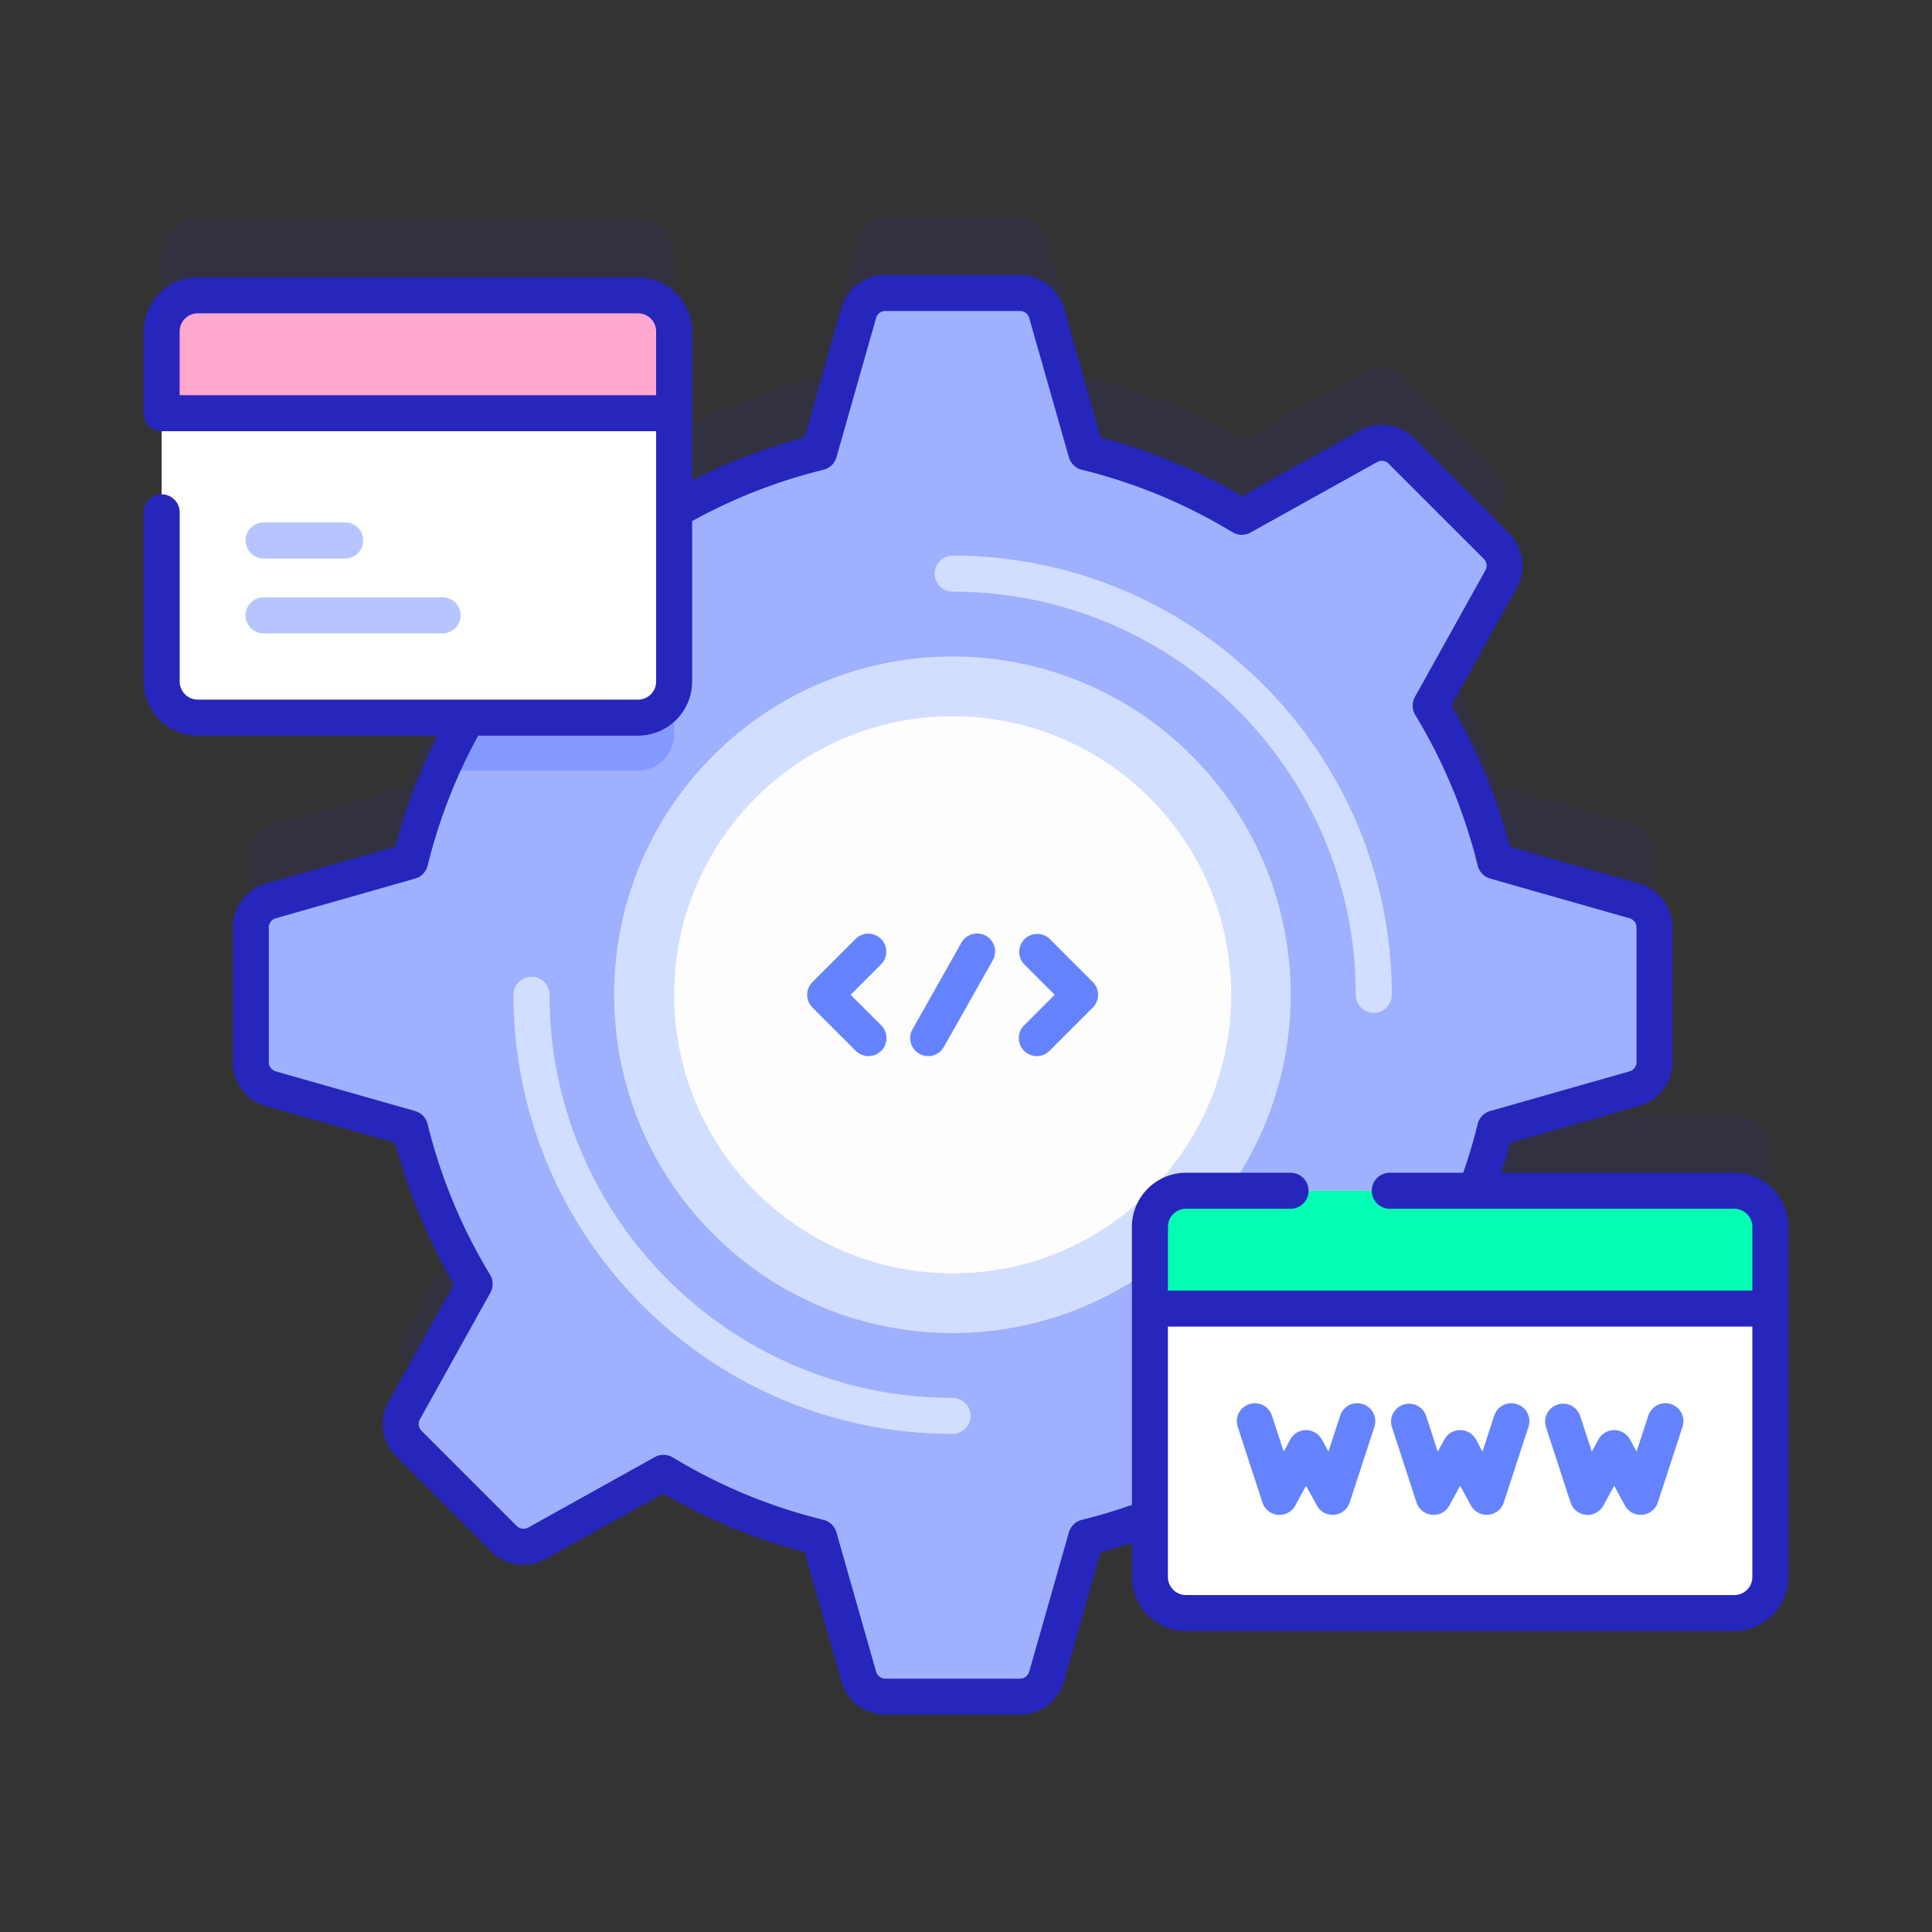 <svg width="80" height="80" fill="none" xmlns="http://www.w3.org/2000/svg"><rect width="100%" height="100%" fill="#333333" stroke="none"/><path opacity=".1" d="M71.812 46.177h-10.7c.314-.84.582-1.703.799-2.585l5.769-1.643c.49-.14.829-.588.829-1.099v-5.575c0-.51-.339-.96-.83-1.099l-5.768-1.643a22.996 22.996 0 00-2.67-6.445l2.917-5.241a1.142 1.142 0 00-.19-1.364l-3.942-3.942a1.142 1.142 0 00-1.364-.19l-5.242 2.918a22.993 22.993 0 00-6.444-2.67l-1.643-5.77c-.14-.49-.588-.829-1.099-.829H36.66c-.51 0-.959.339-1.099.83l-1.643 5.768a22.982 22.982 0 00-6.004 2.415v-7.42c0-.825-.67-1.494-1.494-1.494H8.188c-.825 0-1.494.67-1.494 1.494v14.499c0 .825.669 1.494 1.494 1.494h11.176a22.984 22.984 0 00-2.382 5.947l-5.769 1.643c-.49.14-.83.588-.83 1.099v5.575c0 .51.34.959.83 1.099l5.77 1.643a22.993 22.993 0 002.67 6.444l-2.918 5.242a1.142 1.142 0 00.19 1.364l3.942 3.942c.361.36.918.438 1.363.19l5.242-2.918a22.996 22.996 0 006.445 2.67l1.643 5.77c.14.49.588.829 1.099.829h5.575c.51 0 .959-.339 1.099-.83l1.643-5.769a22.98 22.98 0 002.64-.82v2.463c0 .825.669 1.494 1.494 1.494h22.702c.825 0 1.494-.67 1.494-1.494V47.67c0-.825-.669-1.494-1.494-1.494z" fill="#2626BC"/><path d="M68.509 43.98v-5.575c0-.51-.339-.96-.83-1.099l-5.769-1.643a22.993 22.993 0 00-2.67-6.445l2.918-5.241a1.142 1.142 0 00-.19-1.364l-3.943-3.942a1.142 1.142 0 00-1.363-.19l-5.242 2.917a22.993 22.993 0 00-6.444-2.67l-1.643-5.769c-.14-.49-.589-.83-1.1-.83H36.66c-.51 0-.96.34-1.099.83l-1.643 5.77a22.993 22.993 0 00-6.445 2.67L22.23 18.48a1.142 1.142 0 00-1.363.19l-3.942 3.942a1.142 1.142 0 00-.19 1.364l2.917 5.241a22.993 22.993 0 00-2.67 6.445l-5.769 1.643c-.49.14-.83.588-.83 1.099v5.575c0 .51.34.959.83 1.099l5.769 1.643a22.993 22.993 0 002.67 6.444l-2.918 5.242a1.142 1.142 0 00.19 1.364l3.943 3.942c.36.36.917.438 1.363.19l5.242-2.918a22.993 22.993 0 006.445 2.67l1.643 5.77c.14.49.588.829 1.099.829h5.575c.51 0 .959-.339 1.098-.83l1.643-5.769a22.993 22.993 0 006.445-2.67l5.242 2.918c.446.248 1.002.17 1.363-.19l3.943-3.942c.36-.361.438-.918.19-1.364l-2.918-5.242a22.993 22.993 0 002.67-6.444l5.77-1.644c.49-.14.829-.588.829-1.098z" fill="#9FB0FE"/><path d="M27.912 21.14v9.278c0 .825-.669 1.494-1.493 1.494h-8.166c.409-.932.878-1.832 1.4-2.693l-2.918-5.242a1.144 1.144 0 01.19-1.364l3.942-3.942c.361-.36.918-.438 1.364-.19l5.242 2.917c.144-.087.292-.174.44-.259z" fill="#8399FE"/><path d="M49.342 51.097c5.47-5.47 5.47-14.34 0-19.81-5.47-5.47-14.339-5.47-19.81 0-5.47 5.47-5.47 14.34 0 19.81 5.471 5.47 14.34 5.47 19.81 0z" fill="#D2DEFF"/><path d="M39.447 52.726c6.37 0 11.534-5.164 11.534-11.534 0-6.37-5.164-11.534-11.534-11.534-6.37 0-11.533 5.164-11.533 11.534 0 6.37 5.163 11.534 11.533 11.534z" fill="#FDFDFE"/><path d="M39.446 59.374c-10.026 0-18.182-8.157-18.182-18.183a.745.745 0 011.49 0c0 9.204 7.488 16.693 16.692 16.693a.745.745 0 010 1.49zM56.884 41.937a.745.745 0 01-.745-.746c0-9.204-7.488-16.692-16.692-16.692a.745.745 0 010-1.49c10.026 0 18.183 8.156 18.183 18.182a.745.745 0 01-.746.745z" fill="#D2DEFF"/><path d="M35.963 43.73a.742.742 0 01-.527-.217l-1.794-1.794a.745.745 0 010-1.054l1.794-1.794a.745.745 0 011.053 1.054l-1.266 1.267 1.267 1.267a.745.745 0 01-.527 1.272zM42.932 43.731a.745.745 0 01-.527-1.272l1.267-1.267-1.267-1.267a.745.745 0 011.053-1.053l1.794 1.793a.745.745 0 010 1.054l-1.794 1.794a.742.742 0 01-.526.218zM38.434 43.731a.745.745 0 01-.648-1.112l2.025-3.587a.745.745 0 011.298.733l-2.026 3.587a.745.745 0 01-.65.38z" fill="#6583FE"/><path d="M26.419 29.715H8.188a1.494 1.494 0 01-1.494-1.494V13.723c0-.825.669-1.494 1.494-1.494h18.23c.826 0 1.495.67 1.495 1.494v14.498c0 .826-.67 1.494-1.494 1.494z" fill="#fff"/><path d="M27.913 17.11v-3.387c0-.825-.67-1.494-1.494-1.494H8.188c-.825 0-1.494.67-1.494 1.494v3.386h21.219z" fill="#FFA8CF"/><path d="M18.325 26.227h-7.41a.747.747 0 110-1.494h7.41a.747.747 0 110 1.494zM14.292 23.127h-3.376a.747.747 0 110-1.494h3.376a.747.747 0 110 1.494z" fill="#B7C5FF"/><path d="M71.812 66.793H49.11a1.494 1.494 0 01-1.494-1.494V50.8c0-.825.67-1.494 1.494-1.494h22.702c.825 0 1.494.67 1.494 1.494V65.3c0 .825-.669 1.493-1.494 1.493z" fill="#fff"/><path d="M73.306 54.187V50.8c0-.825-.669-1.494-1.494-1.494H49.11c-.825 0-1.494.67-1.494 1.494v3.387h25.69z" fill="#02FFB3"/><path d="M71.812 48.562H62.16c.133-.41.256-.825.367-1.24l5.357-1.526a1.895 1.895 0 001.37-1.816v-5.575c0-.839-.563-1.586-1.37-1.815l-5.357-1.526a23.717 23.717 0 00-2.427-5.857l2.71-4.868a1.895 1.895 0 00-.315-2.252l-3.942-3.943a1.895 1.895 0 00-2.253-.314l-4.868 2.71a23.714 23.714 0 00-5.857-2.427l-1.526-5.358a1.895 1.895 0 00-1.815-1.37h-5.575c-.84 0-1.586.564-1.816 1.37l-1.525 5.357a23.748 23.748 0 00-4.66 1.779v-6.167a2.242 2.242 0 00-2.24-2.24H8.189a2.242 2.242 0 00-2.24 2.24v3.386c0 .411.335.745.746.745h20.474v10.367a.75.75 0 01-.75.748H8.189a.75.75 0 01-.749-.748v-7.008a.745.745 0 00-1.49 0v7.008a2.242 2.242 0 002.239 2.239h9.928a23.76 23.76 0 00-1.75 4.603L11.01 36.59c-.807.23-1.37.976-1.37 1.815v5.575c0 .84.563 1.586 1.37 1.816l5.357 1.525a23.72 23.72 0 002.427 5.858l-2.71 4.867a1.895 1.895 0 00.315 2.253l3.942 3.942c.594.593 1.52.723 2.253.314l4.868-2.71a23.717 23.717 0 005.857 2.428l1.526 5.356c.23.807.976 1.371 1.815 1.371h5.575c.84 0 1.586-.563 1.816-1.37l1.525-5.358a23.89 23.89 0 001.296-.384v1.41a2.242 2.242 0 002.24 2.24h22.701a2.242 2.242 0 002.24-2.24V50.8a2.241 2.241 0 00-2.24-2.238zM7.439 16.365v-2.641a.75.75 0 01.749-.75h18.23a.75.75 0 01.75.75v2.64H7.438zM44.8 62.933a.745.745 0 00-.54.52l-1.643 5.769a.399.399 0 01-.382.288H36.66a.399.399 0 01-.382-.288l-1.643-5.77a.745.745 0 00-.539-.519c-2.2-.54-4.299-1.409-6.236-2.583a.745.745 0 00-.749-.014l-5.241 2.918a.399.399 0 01-.474-.066l-3.943-3.943a.399.399 0 01-.066-.474l2.918-5.242a.745.745 0 00-.014-.748 22.233 22.233 0 01-2.584-6.236.745.745 0 00-.519-.54l-5.769-1.642a.399.399 0 01-.288-.382v-5.575c0-.177.118-.334.288-.382l5.769-1.643a.745.745 0 00.52-.54 22.27 22.27 0 012.093-5.38h6.62a2.242 2.242 0 002.238-2.239v-6.646a22.257 22.257 0 015.437-2.123.745.745 0 00.54-.52l1.642-5.769a.399.399 0 01.382-.288h5.575c.177 0 .334.119.382.288l1.643 5.77c.074.257.28.455.54.519 2.2.54 4.298 1.41 6.235 2.584.23.138.515.144.749.013l5.242-2.918a.399.399 0 01.474.067l3.942 3.942c.125.125.152.32.066.474l-2.918 5.242a.745.745 0 00.014.749 22.234 22.234 0 012.584 6.235c.064.26.262.466.52.54l5.768 1.642c.17.049.289.206.289.382v5.575a.399.399 0 01-.289.383l-5.769 1.642a.745.745 0 00-.52.54 22.36 22.36 0 01-.599 2.017h-3.042a.745.745 0 000 1.49h14.267a.75.75 0 01.748.75v2.64H48.361v-2.64a.75.75 0 01.749-.75h4.33a.745.745 0 000-1.49h-4.33a2.242 2.242 0 00-2.24 2.24v11.512c-.678.239-1.374.448-2.072.62zm27.013 3.115H49.11a.75.75 0 01-.749-.749V54.932h24.2V65.3a.75.75 0 01-.749.749z" fill="#2626BC"/><path d="M52.983 62.727a.744.744 0 01-.709-.514l-1.022-3.132a.745.745 0 011.417-.462l.486 1.488.272-.5a.745.745 0 011.309 0l.272.5.486-1.488a.745.745 0 111.417.462l-1.023 3.132a.745.745 0 01-1.362.125l-.445-.816-.444.816a.746.746 0 01-.654.389zM59.363 62.727a.744.744 0 01-.709-.514l-1.022-3.132a.745.745 0 011.416-.462l.486 1.488.273-.5a.745.745 0 011.309 0l.272.5.486-1.488a.745.745 0 111.417.462l-1.023 3.132a.745.745 0 01-1.362.125l-.445-.816-.444.816a.746.746 0 01-.654.389zM67.938 62.727a.745.745 0 01-.654-.39l-.444-.816-.444.817a.744.744 0 01-1.363-.125l-1.022-3.132a.745.745 0 011.416-.462l.486 1.488.273-.5a.745.745 0 011.309 0l.272.5.486-1.488a.745.745 0 111.417.462l-1.023 3.132a.745.745 0 01-.709.514z" fill="#6583FE"/></svg>